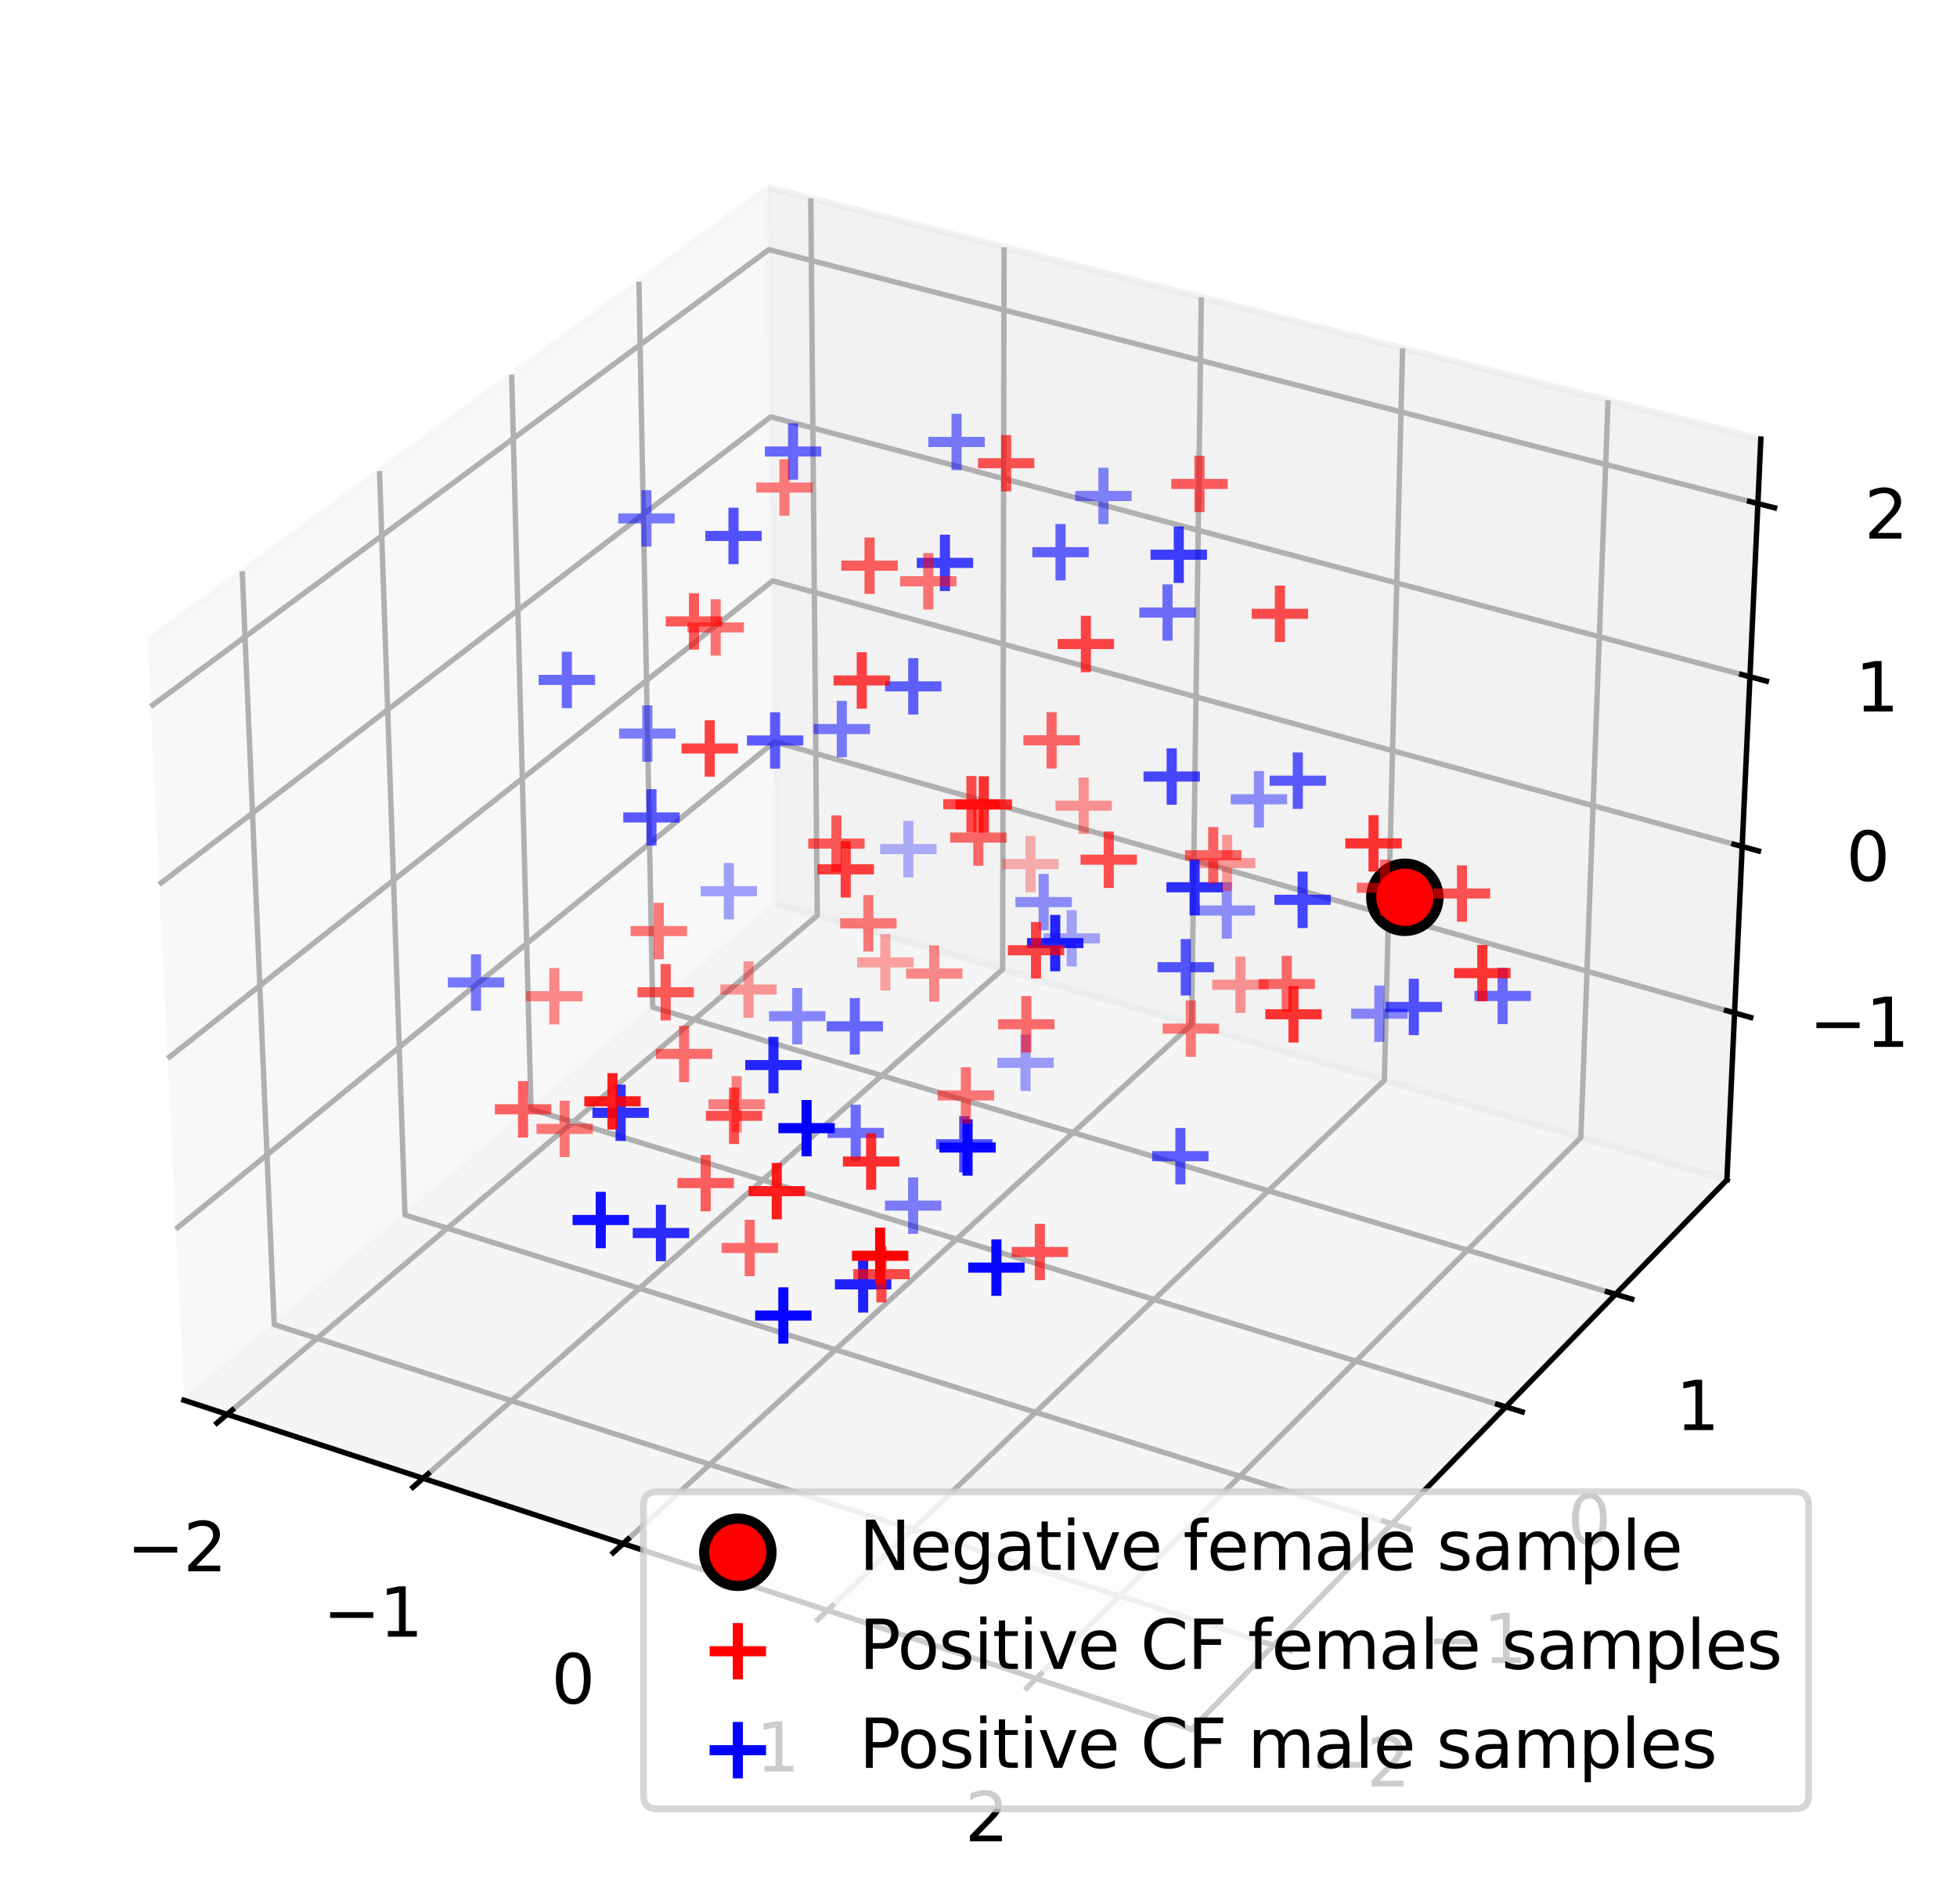 <?xml version="1.0" encoding="utf-8" standalone="no"?>
<!DOCTYPE svg PUBLIC "-//W3C//DTD SVG 1.1//EN"
  "http://www.w3.org/Graphics/SVG/1.1/DTD/svg11.dtd">
<svg xmlns:xlink="http://www.w3.org/1999/xlink" width="290.321pt" height="282.395pt" viewBox="0 0 290.321 282.395" xmlns="http://www.w3.org/2000/svg" version="1.1">
 <defs>
  <style type="text/css">*{stroke-linejoin: round; stroke-linecap: butt}</style>
 </defs>
 <g id="figure_1">
  <g id="patch_1">
   <path d="M 0 282.395 
L 290.321 282.395 
L 290.321 0 
L 0 0 
z
" style="fill: #ffffff"/>
  </g>
  <g id="patch_2">
   <path d="M 7.2 273.312 
L 273.312 273.312 
L 273.312 7.2 
L 7.2 7.2 
z
" style="fill: #ffffff"/>
  </g>
  <g id="pane3d_1">
   <g id="patch_3">
    <path d="M 27.293 207.697 
L 115.172 134.035 
L 113.951 27.802 
L 21.866 95.001 
" style="fill: #f2f2f2; opacity: 0.5; stroke: #f2f2f2; stroke-linejoin: miter"/>
   </g>
  </g>
  <g id="pane3d_2">
   <g id="patch_4">
    <path d="M 115.172 134.035 
L 256.186 175.023 
L 261.219 65.13 
L 113.951 27.802 
" style="fill: #e6e6e6; opacity: 0.5; stroke: #e6e6e6; stroke-linejoin: miter"/>
   </g>
  </g>
  <g id="pane3d_3">
   <g id="patch_5">
    <path d="M 27.293 207.697 
L 176.775 256.518 
L 256.186 175.023 
L 115.172 134.035 
" style="fill: #ececec; opacity: 0.5; stroke: #ececec; stroke-linejoin: miter"/>
   </g>
  </g>
  <g id="axis3d_1">
   <g id="line2d_1">
    <path d="M 27.293 207.697 
L 176.775 256.518 
" style="fill: none; stroke: #000000; stroke-width: 0.8; stroke-linecap: square"/>
   </g>
   <g id="Line3DCollection_1">
    <path d="M 33.702 209.79 
L 121.243 135.8 
L 120.278 29.406 
" style="fill: none; stroke: #b0b0b0; stroke-width: 0.8"/>
    <path d="M 62.762 219.281 
L 148.744 143.794 
L 148.955 36.675 
" style="fill: none; stroke: #b0b0b0; stroke-width: 0.8"/>
    <path d="M 92.439 228.974 
L 176.78 151.943 
L 178.215 44.091 
" style="fill: none; stroke: #b0b0b0; stroke-width: 0.8"/>
    <path d="M 122.752 238.874 
L 205.367 160.252 
L 208.074 51.66 
" style="fill: none; stroke: #b0b0b0; stroke-width: 0.8"/>
    <path d="M 153.723 248.989 
L 234.521 168.726 
L 238.553 59.385 
" style="fill: none; stroke: #b0b0b0; stroke-width: 0.8"/>
   </g>
   <g id="xtick_1">
    <g id="line2d_2">
     <path d="M 34.464 209.146 
L 32.174 211.082 
" style="fill: none; stroke: #000000; stroke-width: 0.8; stroke-linecap: square"/>
    </g>
    <g id="text_1">
     <!-- −2 -->
     <g transform="translate(18.799 233.081)scale(0.1 -0.1)">
      <defs>
       <path id="DejaVuSans-2212" d="M 678 2272 
L 4684 2272 
L 4684 1741 
L 678 1741 
L 678 2272 
z
" transform="scale(0.016)"/>
       <path id="DejaVuSans-32" d="M 1228 531 
L 3431 531 
L 3431 0 
L 469 0 
L 469 531 
Q 828 903 1448 1529 
Q 2069 2156 2228 2338 
Q 2531 2678 2651 2914 
Q 2772 3150 2772 3378 
Q 2772 3750 2511 3984 
Q 2250 4219 1831 4219 
Q 1534 4219 1204 4116 
Q 875 4013 500 3803 
L 500 4441 
Q 881 4594 1212 4672 
Q 1544 4750 1819 4750 
Q 2544 4750 2975 4387 
Q 3406 4025 3406 3419 
Q 3406 3131 3298 2873 
Q 3191 2616 2906 2266 
Q 2828 2175 2409 1742 
Q 1991 1309 1228 531 
z
" transform="scale(0.016)"/>
      </defs>
      <use xlink:href="#DejaVuSans-2212"/>
      <use xlink:href="#DejaVuSans-32" x="83.789"/>
     </g>
    </g>
   </g>
   <g id="xtick_2">
    <g id="line2d_3">
     <path d="M 63.511 218.623 
L 61.26 220.6 
" style="fill: none; stroke: #000000; stroke-width: 0.8; stroke-linecap: square"/>
    </g>
    <g id="text_2">
     <!-- −1 -->
     <g transform="translate(47.889 242.773)scale(0.1 -0.1)">
      <defs>
       <path id="DejaVuSans-31" d="M 794 531 
L 1825 531 
L 1825 4091 
L 703 3866 
L 703 4441 
L 1819 4666 
L 2450 4666 
L 2450 531 
L 3481 531 
L 3481 0 
L 794 0 
L 794 531 
z
" transform="scale(0.016)"/>
      </defs>
      <use xlink:href="#DejaVuSans-2212"/>
      <use xlink:href="#DejaVuSans-31" x="83.789"/>
     </g>
    </g>
   </g>
   <g id="xtick_3">
    <g id="line2d_4">
     <path d="M 93.174 228.302 
L 90.964 230.321 
" style="fill: none; stroke: #000000; stroke-width: 0.8; stroke-linecap: square"/>
    </g>
    <g id="text_3">
     <!-- 0 -->
     <g transform="translate(81.788 252.672)scale(0.1 -0.1)">
      <defs>
       <path id="DejaVuSans-30" d="M 2034 4250 
Q 1547 4250 1301 3770 
Q 1056 3291 1056 2328 
Q 1056 1369 1301 889 
Q 1547 409 2034 409 
Q 2525 409 2770 889 
Q 3016 1369 3016 2328 
Q 3016 3291 2770 3770 
Q 2525 4250 2034 4250 
z
M 2034 4750 
Q 2819 4750 3233 4129 
Q 3647 3509 3647 2328 
Q 3647 1150 3233 529 
Q 2819 -91 2034 -91 
Q 1250 -91 836 529 
Q 422 1150 422 2328 
Q 422 3509 836 4129 
Q 1250 4750 2034 4750 
z
" transform="scale(0.016)"/>
      </defs>
      <use xlink:href="#DejaVuSans-30"/>
     </g>
    </g>
   </g>
   <g id="xtick_4">
    <g id="line2d_5">
     <path d="M 123.474 238.188 
L 121.307 240.25 
" style="fill: none; stroke: #000000; stroke-width: 0.8; stroke-linecap: square"/>
    </g>
    <g id="text_4">
     <!-- 1 -->
     <g transform="translate(112.137 262.784)scale(0.1 -0.1)">
      <use xlink:href="#DejaVuSans-31"/>
     </g>
    </g>
   </g>
   <g id="xtick_5">
    <g id="line2d_6">
     <path d="M 154.429 248.288 
L 152.308 250.395 
" style="fill: none; stroke: #000000; stroke-width: 0.8; stroke-linecap: square"/>
    </g>
    <g id="text_5">
     <!-- 2 -->
     <g transform="translate(143.148 273.116)scale(0.1 -0.1)">
      <use xlink:href="#DejaVuSans-32"/>
     </g>
    </g>
   </g>
  </g>
  <g id="axis3d_2">
   <g id="line2d_7">
    <path d="M 256.186 175.023 
L 176.775 256.518 
" style="fill: none; stroke: #000000; stroke-width: 0.8; stroke-linecap: square"/>
   </g>
   <g id="Line3DCollection_2">
    <path d="M 35.936 84.733 
L 40.677 196.478 
L 188.915 244.06 
" style="fill: none; stroke: #b0b0b0; stroke-width: 0.8"/>
    <path d="M 56.301 69.872 
L 60.077 180.217 
L 206.482 226.031 
" style="fill: none; stroke: #b0b0b0; stroke-width: 0.8"/>
    <path d="M 75.903 55.567 
L 78.781 164.539 
L 223.387 208.683 
" style="fill: none; stroke: #b0b0b0; stroke-width: 0.8"/>
    <path d="M 94.784 41.789 
L 96.826 149.413 
L 239.666 191.977 
" style="fill: none; stroke: #b0b0b0; stroke-width: 0.8"/>
   </g>
   <g id="xtick_6">
    <g id="line2d_8">
     <path d="M 187.666 243.659 
L 191.416 244.862 
" style="fill: none; stroke: #000000; stroke-width: 0.8; stroke-linecap: square"/>
    </g>
    <g id="text_6">
     <!-- −2 -->
     <g transform="translate(194.335 264.98)scale(0.1 -0.1)">
      <use xlink:href="#DejaVuSans-2212"/>
      <use xlink:href="#DejaVuSans-32" x="83.789"/>
     </g>
    </g>
   </g>
   <g id="xtick_7">
    <g id="line2d_9">
     <path d="M 205.25 225.646 
L 208.95 226.803 
" style="fill: none; stroke: #000000; stroke-width: 0.8; stroke-linecap: square"/>
    </g>
    <g id="text_7">
     <!-- −1 -->
     <g transform="translate(211.667 246.685)scale(0.1 -0.1)">
      <use xlink:href="#DejaVuSans-2212"/>
      <use xlink:href="#DejaVuSans-31" x="83.789"/>
     </g>
    </g>
   </g>
   <g id="xtick_8">
    <g id="line2d_10">
     <path d="M 222.171 208.312 
L 225.822 209.426 
" style="fill: none; stroke: #000000; stroke-width: 0.8; stroke-linecap: square"/>
    </g>
    <g id="text_8">
     <!-- 0 -->
     <g transform="translate(232.534 229.081)scale(0.1 -0.1)">
      <use xlink:href="#DejaVuSans-30"/>
     </g>
    </g>
   </g>
   <g id="xtick_9">
    <g id="line2d_11">
     <path d="M 238.466 191.619 
L 242.069 192.693 
" style="fill: none; stroke: #000000; stroke-width: 0.8; stroke-linecap: square"/>
    </g>
    <g id="text_9">
     <!-- 1 -->
     <g transform="translate(248.594 212.128)scale(0.1 -0.1)">
      <use xlink:href="#DejaVuSans-31"/>
     </g>
    </g>
   </g>
  </g>
  <g id="axis3d_3">
   <g id="line2d_12">
    <path d="M 256.186 175.023 
L 261.219 65.13 
" style="fill: none; stroke: #000000; stroke-width: 0.8; stroke-linecap: square"/>
   </g>
   <g id="Line3DCollection_3">
    <path d="M 257.321 150.245 
L 114.896 110.043 
L 26.071 182.32 
" style="fill: none; stroke: #b0b0b0; stroke-width: 0.8"/>
    <path d="M 258.451 125.562 
L 114.622 86.166 
L 24.853 157.022 
" style="fill: none; stroke: #b0b0b0; stroke-width: 0.8"/>
    <path d="M 259.604 100.382 
L 114.342 61.831 
L 23.609 131.194 
" style="fill: none; stroke: #b0b0b0; stroke-width: 0.8"/>
    <path d="M 260.781 74.691 
L 114.057 37.026 
L 22.339 104.821 
" style="fill: none; stroke: #b0b0b0; stroke-width: 0.8"/>
   </g>
   <g id="xtick_10">
    <g id="line2d_13">
     <path d="M 256.125 149.907 
L 259.716 150.921 
" style="fill: none; stroke: #000000; stroke-width: 0.8; stroke-linecap: square"/>
    </g>
    <g id="text_10">
     <!-- −1 -->
     <g transform="translate(268.379 155.287)scale(0.1 -0.1)">
      <use xlink:href="#DejaVuSans-2212"/>
      <use xlink:href="#DejaVuSans-31" x="83.789"/>
     </g>
    </g>
   </g>
   <g id="xtick_11">
    <g id="line2d_14">
     <path d="M 257.243 125.231 
L 260.871 126.225 
" style="fill: none; stroke: #000000; stroke-width: 0.8; stroke-linecap: square"/>
    </g>
    <g id="text_11">
     <!-- 0 -->
     <g transform="translate(273.879 130.654)scale(0.1 -0.1)">
      <use xlink:href="#DejaVuSans-30"/>
     </g>
    </g>
   </g>
   <g id="xtick_12">
    <g id="line2d_15">
     <path d="M 258.384 100.058 
L 262.049 101.031 
" style="fill: none; stroke: #000000; stroke-width: 0.8; stroke-linecap: square"/>
    </g>
    <g id="text_12">
     <!-- 1 -->
     <g transform="translate(275.215 105.527)scale(0.1 -0.1)">
      <use xlink:href="#DejaVuSans-31"/>
     </g>
    </g>
   </g>
   <g id="xtick_13">
    <g id="line2d_16">
     <path d="M 259.547 74.374 
L 263.251 75.325 
" style="fill: none; stroke: #000000; stroke-width: 0.8; stroke-linecap: square"/>
    </g>
    <g id="text_13">
     <!-- 2 -->
     <g transform="translate(276.578 79.891)scale(0.1 -0.1)">
      <use xlink:href="#DejaVuSans-32"/>
     </g>
    </g>
   </g>
  </g>
  <g id="axes_1">
   <g id="Path3DCollection_1">
    <defs>
     <path id="maa5c9635fb" d="M 0 5 
C 1.326 5 2.598 4.473 3.536 3.536 
C 4.473 2.598 5 1.326 5 0 
C 5 -1.326 4.473 -2.598 3.536 -3.536 
C 2.598 -4.473 1.326 -5 0 -5 
C -1.326 -5 -2.598 -4.473 -3.536 -3.536 
C -4.473 -2.598 -5 -1.326 -5 0 
C -5 1.326 -4.473 2.598 -3.536 3.536 
C -2.598 4.473 -1.326 5 0 5 
z
" style="stroke: #000000; stroke-width: 1.5"/>
    </defs>
    <g clip-path="url(#paa8d5194cc)">
     <use xlink:href="#maa5c9635fb" x="208.411" y="133.096" style="fill: #ff0000; stroke: #000000; stroke-width: 1.5"/>
    </g>
   </g>
   <g id="Path3DCollection_2">
    <path d="M 130.574 125.949 
L 138.94 125.949 
M 134.757 130.132 
L 134.757 121.765 
" clip-path="url(#paa8d5194cc)" style="fill: #0000ff; fill-opacity: 0.3; stroke: #0000ff; stroke-opacity: 0.3; stroke-width: 1.5"/>
    <path d="M 154.801 139.183 
L 163.168 139.183 
M 158.984 143.366 
L 158.984 135 
" clip-path="url(#paa8d5194cc)" style="fill: #0000ff; fill-opacity: 0.337; stroke: #0000ff; stroke-opacity: 0.337; stroke-width: 1.5"/>
    <path d="M 103.94 132.189 
L 112.307 132.189 
M 108.123 136.372 
L 108.123 128.006 
" clip-path="url(#paa8d5194cc)" style="fill: #0000ff; fill-opacity: 0.352; stroke: #0000ff; stroke-opacity: 0.352; stroke-width: 1.5"/>
    <path d="M 147.953 157.644 
L 156.319 157.644 
M 152.136 161.827 
L 152.136 153.461 
" clip-path="url(#paa8d5194cc)" style="fill: #0000ff; fill-opacity: 0.372; stroke: #0000ff; stroke-opacity: 0.372; stroke-width: 1.5"/>
    <path d="M 177.814 135.057 
L 186.18 135.057 
M 181.997 139.241 
L 181.997 130.874 
" clip-path="url(#paa8d5194cc)" style="fill: #0000ff; fill-opacity: 0.42; stroke: #0000ff; stroke-opacity: 0.42; stroke-width: 1.5"/>
    <path d="M 182.581 118.561 
L 190.947 118.561 
M 186.764 122.744 
L 186.764 114.378 
" clip-path="url(#paa8d5194cc)" style="fill: #0000ff; fill-opacity: 0.421; stroke: #0000ff; stroke-opacity: 0.421; stroke-width: 1.5"/>
    <path d="M 150.644 133.811 
L 159.01 133.811 
M 154.827 137.995 
L 154.827 129.628 
" clip-path="url(#paa8d5194cc)" style="fill: #0000ff; fill-opacity: 0.428; stroke: #0000ff; stroke-opacity: 0.428; stroke-width: 1.5"/>
    <path d="M 200.45 150.366 
L 208.817 150.366 
M 204.633 154.55 
L 204.633 146.183 
" clip-path="url(#paa8d5194cc)" style="fill: #0000ff; fill-opacity: 0.454; stroke: #0000ff; stroke-opacity: 0.454; stroke-width: 1.5"/>
    <path d="M 114.083 150.735 
L 122.449 150.735 
M 118.266 154.918 
L 118.266 146.551 
" clip-path="url(#paa8d5194cc)" style="fill: #0000ff; fill-opacity: 0.455; stroke: #0000ff; stroke-opacity: 0.455; stroke-width: 1.5"/>
    <path d="M 159.511 73.569 
L 167.878 73.569 
M 163.694 77.752 
L 163.694 69.385 
" clip-path="url(#paa8d5194cc)" style="fill: #0000ff; fill-opacity: 0.475; stroke: #0000ff; stroke-opacity: 0.475; stroke-width: 1.5"/>
    <path d="M 131.282 178.833 
L 139.648 178.833 
M 135.465 183.017 
L 135.465 174.65 
" clip-path="url(#paa8d5194cc)" style="fill: #0000ff; fill-opacity: 0.498; stroke: #0000ff; stroke-opacity: 0.498; stroke-width: 1.5"/>
    <path d="M 91.848 108.809 
L 100.215 108.809 
M 96.032 112.992 
L 96.032 104.626 
" clip-path="url(#paa8d5194cc)" style="fill: #0000ff; fill-opacity: 0.501; stroke: #0000ff; stroke-opacity: 0.501; stroke-width: 1.5"/>
    <path d="M 120.702 108.138 
L 129.069 108.138 
M 124.885 112.321 
L 124.885 103.955 
" clip-path="url(#paa8d5194cc)" style="fill: #0000ff; fill-opacity: 0.508; stroke: #0000ff; stroke-opacity: 0.508; stroke-width: 1.5"/>
    <path d="M 137.724 65.557 
L 146.09 65.557 
M 141.907 69.741 
L 141.907 61.374 
" clip-path="url(#paa8d5194cc)" style="fill: #0000ff; fill-opacity: 0.514; stroke: #0000ff; stroke-opacity: 0.514; stroke-width: 1.5"/>
    <path d="M 91.717 76.896 
L 100.083 76.896 
M 95.9 81.079 
L 95.9 72.713 
" clip-path="url(#paa8d5194cc)" style="fill: #0000ff; fill-opacity: 0.52; stroke: #0000ff; stroke-opacity: 0.52; stroke-width: 1.5"/>
    <path d="M 66.438 145.729 
L 74.804 145.729 
M 70.621 149.912 
L 70.621 141.546 
" clip-path="url(#paa8d5194cc)" style="fill: #0000ff; fill-opacity: 0.523; stroke: #0000ff; stroke-opacity: 0.523; stroke-width: 1.5"/>
    <path d="M 169.02 90.859 
L 177.387 90.859 
M 173.204 95.043 
L 173.204 86.676 
" clip-path="url(#paa8d5194cc)" style="fill: #0000ff; fill-opacity: 0.554; stroke: #0000ff; stroke-opacity: 0.554; stroke-width: 1.5"/>
    <path d="M 122.763 168.05 
L 131.129 168.05 
M 126.946 172.233 
L 126.946 163.867 
" clip-path="url(#paa8d5194cc)" style="fill: #0000ff; fill-opacity: 0.559; stroke: #0000ff; stroke-opacity: 0.559; stroke-width: 1.5"/>
    <path d="M 218.733 147.731 
L 227.1 147.731 
M 222.916 151.914 
L 222.916 143.547 
" clip-path="url(#paa8d5194cc)" style="fill: #0000ff; fill-opacity: 0.57; stroke: #0000ff; stroke-opacity: 0.57; stroke-width: 1.5"/>
    <path d="M 113.463 66.972 
L 121.83 66.972 
M 117.647 71.155 
L 117.647 62.789 
" clip-path="url(#paa8d5194cc)" style="fill: #0000ff; fill-opacity: 0.573; stroke: #0000ff; stroke-opacity: 0.573; stroke-width: 1.5"/>
    <path d="M 79.908 100.855 
L 88.275 100.855 
M 84.092 105.038 
L 84.092 96.672 
" clip-path="url(#paa8d5194cc)" style="fill: #0000ff; fill-opacity: 0.575; stroke: #0000ff; stroke-opacity: 0.575; stroke-width: 1.5"/>
    <path d="M 122.629 152.235 
L 130.996 152.235 
M 126.812 156.418 
L 126.812 148.052 
" clip-path="url(#paa8d5194cc)" style="fill: #0000ff; fill-opacity: 0.589; stroke: #0000ff; stroke-opacity: 0.589; stroke-width: 1.5"/>
    <path d="M 153.145 81.912 
L 161.512 81.912 
M 157.328 86.095 
L 157.328 77.728 
" clip-path="url(#paa8d5194cc)" style="fill: #0000ff; fill-opacity: 0.604; stroke: #0000ff; stroke-opacity: 0.604; stroke-width: 1.5"/>
    <path d="M 131.304 101.809 
L 139.671 101.809 
M 135.487 105.993 
L 135.487 97.626 
" clip-path="url(#paa8d5194cc)" style="fill: #0000ff; fill-opacity: 0.612; stroke: #0000ff; stroke-opacity: 0.612; stroke-width: 1.5"/>
    <path d="M 170.925 171.5 
L 179.292 171.5 
M 175.109 175.683 
L 175.109 167.316 
" clip-path="url(#paa8d5194cc)" style="fill: #0000ff; fill-opacity: 0.619; stroke: #0000ff; stroke-opacity: 0.619; stroke-width: 1.5"/>
    <path d="M 110.805 109.833 
L 119.172 109.833 
M 114.988 114.016 
L 114.988 105.65 
" clip-path="url(#paa8d5194cc)" style="fill: #0000ff; fill-opacity: 0.627; stroke: #0000ff; stroke-opacity: 0.627; stroke-width: 1.5"/>
    <path d="M 188.346 115.801 
L 196.712 115.801 
M 192.529 119.984 
L 192.529 111.618 
" clip-path="url(#paa8d5194cc)" style="fill: #0000ff; fill-opacity: 0.63; stroke: #0000ff; stroke-opacity: 0.63; stroke-width: 1.5"/>
    <path d="M 92.462 121.251 
L 100.828 121.251 
M 96.645 125.434 
L 96.645 117.068 
" clip-path="url(#paa8d5194cc)" style="fill: #0000ff; fill-opacity: 0.642; stroke: #0000ff; stroke-opacity: 0.642; stroke-width: 1.5"/>
    <path d="M 171.728 143.475 
L 180.095 143.475 
M 175.912 147.658 
L 175.912 139.291 
" clip-path="url(#paa8d5194cc)" style="fill: #0000ff; fill-opacity: 0.657; stroke: #0000ff; stroke-opacity: 0.657; stroke-width: 1.5"/>
    <path d="M 104.633 79.499 
L 113 79.499 
M 108.817 83.682 
L 108.817 75.315 
" clip-path="url(#paa8d5194cc)" style="fill: #0000ff; fill-opacity: 0.67; stroke: #0000ff; stroke-opacity: 0.67; stroke-width: 1.5"/>
    <path d="M 205.558 149.364 
L 213.924 149.364 
M 209.741 153.548 
L 209.741 145.181 
" clip-path="url(#paa8d5194cc)" style="fill: #0000ff; fill-opacity: 0.672; stroke: #0000ff; stroke-opacity: 0.672; stroke-width: 1.5"/>
    <path d="M 138.863 169.735 
L 147.23 169.735 
M 143.047 173.918 
L 143.047 165.552 
" clip-path="url(#paa8d5194cc)" style="fill: #0000ff; fill-opacity: 0.68; stroke: #0000ff; stroke-opacity: 0.68; stroke-width: 1.5"/>
    <path d="M 169.64 115.183 
L 178.007 115.183 
M 173.823 119.367 
L 173.823 111 
" clip-path="url(#paa8d5194cc)" style="fill: #0000ff; fill-opacity: 0.708; stroke: #0000ff; stroke-opacity: 0.708; stroke-width: 1.5"/>
    <path d="M 189.06 133.473 
L 197.426 133.473 
M 193.243 137.656 
L 193.243 129.29 
" clip-path="url(#paa8d5194cc)" style="fill: #0000ff; fill-opacity: 0.712; stroke: #0000ff; stroke-opacity: 0.712; stroke-width: 1.5"/>
    <path d="M 135.998 83.494 
L 144.364 83.494 
M 140.181 87.678 
L 140.181 79.311 
" clip-path="url(#paa8d5194cc)" style="fill: #0000ff; fill-opacity: 0.738; stroke: #0000ff; stroke-opacity: 0.738; stroke-width: 1.5"/>
    <path d="M 170.687 82.281 
L 179.054 82.281 
M 174.871 86.464 
L 174.871 78.097 
" clip-path="url(#paa8d5194cc)" style="fill: #0000ff; fill-opacity: 0.752; stroke: #0000ff; stroke-opacity: 0.752; stroke-width: 1.5"/>
    <path d="M 87.889 165.064 
L 96.256 165.064 
M 92.072 169.247 
L 92.072 160.881 
" clip-path="url(#paa8d5194cc)" style="fill: #0000ff; fill-opacity: 0.793; stroke: #0000ff; stroke-opacity: 0.793; stroke-width: 1.5"/>
    <path d="M 173.037 131.61 
L 181.404 131.61 
M 177.22 135.794 
L 177.22 127.427 
" clip-path="url(#paa8d5194cc)" style="fill: #0000ff; fill-opacity: 0.811; stroke: #0000ff; stroke-opacity: 0.811; stroke-width: 1.5"/>
    <path d="M 93.869 182.892 
L 102.235 182.892 
M 98.052 187.075 
L 98.052 178.709 
" clip-path="url(#paa8d5194cc)" style="fill: #0000ff; fill-opacity: 0.822; stroke: #0000ff; stroke-opacity: 0.822; stroke-width: 1.5"/>
    <path d="M 110.556 157.985 
L 118.922 157.985 
M 114.739 162.168 
L 114.739 153.801 
" clip-path="url(#paa8d5194cc)" style="fill: #0000ff; fill-opacity: 0.848; stroke: #0000ff; stroke-opacity: 0.848; stroke-width: 1.5"/>
    <path d="M 152.36 139.892 
L 160.727 139.892 
M 156.543 144.076 
L 156.543 135.709 
" clip-path="url(#paa8d5194cc)" style="fill: #0000ff; fill-opacity: 0.849; stroke: #0000ff; stroke-opacity: 0.849; stroke-width: 1.5"/>
    <path d="M 123.864 190.513 
L 132.231 190.513 
M 128.047 194.696 
L 128.047 186.329 
" clip-path="url(#paa8d5194cc)" style="fill: #0000ff; fill-opacity: 0.866; stroke: #0000ff; stroke-opacity: 0.866; stroke-width: 1.5"/>
    <path d="M 84.94 180.967 
L 93.306 180.967 
M 89.123 185.15 
L 89.123 176.784 
" clip-path="url(#paa8d5194cc)" style="fill: #0000ff; fill-opacity: 0.932; stroke: #0000ff; stroke-opacity: 0.932; stroke-width: 1.5"/>
    <path d="M 139.355 170.213 
L 147.722 170.213 
M 143.538 174.396 
L 143.538 166.03 
" clip-path="url(#paa8d5194cc)" style="fill: #0000ff; fill-opacity: 0.946; stroke: #0000ff; stroke-opacity: 0.946; stroke-width: 1.5"/>
    <path d="M 143.635 188.03 
L 152.002 188.03 
M 147.818 192.213 
L 147.818 183.847 
" clip-path="url(#paa8d5194cc)" style="fill: #0000ff; fill-opacity: 0.965; stroke: #0000ff; stroke-opacity: 0.965; stroke-width: 1.5"/>
    <path d="M 112.025 195.133 
L 120.392 195.133 
M 116.208 199.317 
L 116.208 190.95 
" clip-path="url(#paa8d5194cc)" style="fill: #0000ff; fill-opacity: 0.976; stroke: #0000ff; stroke-opacity: 0.976; stroke-width: 1.5"/>
    <path d="M 115.475 167.341 
L 123.841 167.341 
M 119.658 171.524 
L 119.658 163.158 
" clip-path="url(#paa8d5194cc)" style="fill: #0000ff; stroke: #0000ff; stroke-width: 1.5"/>
   </g>
   <g id="Path3DCollection_3">
    <path d="M 148.694 128.172 
L 157.061 128.172 
M 152.877 132.355 
L 152.877 123.988 
" clip-path="url(#paa8d5194cc)" style="fill: #ff0000; fill-opacity: 0.3; stroke: #ff0000; stroke-opacity: 0.3; stroke-width: 1.5"/>
    <path d="M 127.155 142.752 
L 135.522 142.752 
M 131.339 146.936 
L 131.339 138.569 
" clip-path="url(#paa8d5194cc)" style="fill: #ff0000; fill-opacity: 0.353; stroke: #ff0000; stroke-opacity: 0.353; stroke-width: 1.5"/>
    <path d="M 177.863 128.025 
L 186.229 128.025 
M 182.046 132.209 
L 182.046 123.842 
" clip-path="url(#paa8d5194cc)" style="fill: #ff0000; fill-opacity: 0.377; stroke: #ff0000; stroke-opacity: 0.377; stroke-width: 1.5"/>
    <path d="M 106.854 146.774 
L 115.221 146.774 
M 111.038 150.957 
L 111.038 142.591 
" clip-path="url(#paa8d5194cc)" style="fill: #ff0000; fill-opacity: 0.398; stroke: #ff0000; stroke-opacity: 0.398; stroke-width: 1.5"/>
    <path d="M 156.582 119.51 
L 164.948 119.51 
M 160.765 123.693 
L 160.765 115.327 
" clip-path="url(#paa8d5194cc)" style="fill: #ff0000; fill-opacity: 0.402; stroke: #ff0000; stroke-opacity: 0.402; stroke-width: 1.5"/>
    <path d="M 179.838 146.073 
L 188.204 146.073 
M 184.021 150.256 
L 184.021 141.889 
" clip-path="url(#paa8d5194cc)" style="fill: #ff0000; fill-opacity: 0.403; stroke: #ff0000; stroke-opacity: 0.403; stroke-width: 1.5"/>
    <path d="M 134.41 144.409 
L 142.777 144.409 
M 138.593 148.592 
L 138.593 140.225 
" clip-path="url(#paa8d5194cc)" style="fill: #ff0000; fill-opacity: 0.452; stroke: #ff0000; stroke-opacity: 0.452; stroke-width: 1.5"/>
    <path d="M 78.053 147.769 
L 86.419 147.769 
M 82.236 151.953 
L 82.236 143.586 
" clip-path="url(#paa8d5194cc)" style="fill: #ff0000; fill-opacity: 0.457; stroke: #ff0000; stroke-opacity: 0.457; stroke-width: 1.5"/>
    <path d="M 105.097 163.802 
L 113.464 163.802 
M 109.281 167.985 
L 109.281 159.619 
" clip-path="url(#paa8d5194cc)" style="fill: #ff0000; fill-opacity: 0.477; stroke: #ff0000; stroke-opacity: 0.477; stroke-width: 1.5"/>
    <path d="M 172.478 152.577 
L 180.845 152.577 
M 176.661 156.76 
L 176.661 148.393 
" clip-path="url(#paa8d5194cc)" style="fill: #ff0000; fill-opacity: 0.5; stroke: #ff0000; stroke-opacity: 0.5; stroke-width: 1.5"/>
    <path d="M 112.195 72.318 
L 120.561 72.318 
M 116.378 76.501 
L 116.378 68.135 
" clip-path="url(#paa8d5194cc)" style="fill: #ff0000; fill-opacity: 0.504; stroke: #ff0000; stroke-opacity: 0.504; stroke-width: 1.5"/>
    <path d="M 124.643 136.96 
L 133.009 136.96 
M 128.826 141.143 
L 128.826 132.776 
" clip-path="url(#paa8d5194cc)" style="fill: #ff0000; fill-opacity: 0.512; stroke: #ff0000; stroke-opacity: 0.512; stroke-width: 1.5"/>
    <path d="M 79.583 167.447 
L 87.949 167.447 
M 83.766 171.63 
L 83.766 163.264 
" clip-path="url(#paa8d5194cc)" style="fill: #ff0000; fill-opacity: 0.513; stroke: #ff0000; stroke-opacity: 0.513; stroke-width: 1.5"/>
    <path d="M 93.547 138.106 
L 101.914 138.106 
M 97.73 142.29 
L 97.73 133.923 
" clip-path="url(#paa8d5194cc)" style="fill: #ff0000; fill-opacity: 0.519; stroke: #ff0000; stroke-opacity: 0.519; stroke-width: 1.5"/>
    <path d="M 139.106 162.483 
L 147.473 162.483 
M 143.29 166.666 
L 143.29 158.3 
" clip-path="url(#paa8d5194cc)" style="fill: #ff0000; fill-opacity: 0.524; stroke: #ff0000; stroke-opacity: 0.524; stroke-width: 1.5"/>
    <path d="M 133.527 86.221 
L 141.893 86.221 
M 137.71 90.404 
L 137.71 82.037 
" clip-path="url(#paa8d5194cc)" style="fill: #ff0000; fill-opacity: 0.534; stroke: #ff0000; stroke-opacity: 0.534; stroke-width: 1.5"/>
    <path d="M 101.987 93.065 
L 110.354 93.065 
M 106.17 97.248 
L 106.17 88.881 
" clip-path="url(#paa8d5194cc)" style="fill: #ff0000; fill-opacity: 0.542; stroke: #ff0000; stroke-opacity: 0.542; stroke-width: 1.5"/>
    <path d="M 97.302 156.333 
L 105.668 156.333 
M 101.485 160.516 
L 101.485 152.15 
" clip-path="url(#paa8d5194cc)" style="fill: #ff0000; fill-opacity: 0.556; stroke: #ff0000; stroke-opacity: 0.556; stroke-width: 1.5"/>
    <path d="M 201.288 131.686 
L 209.654 131.686 
M 205.471 135.869 
L 205.471 127.503 
" clip-path="url(#paa8d5194cc)" style="fill: #ff0000; fill-opacity: 0.561; stroke: #ff0000; stroke-opacity: 0.561; stroke-width: 1.5"/>
    <path d="M 148.076 151.931 
L 156.442 151.931 
M 152.259 156.114 
L 152.259 147.748 
" clip-path="url(#paa8d5194cc)" style="fill: #ff0000; fill-opacity: 0.569; stroke: #ff0000; stroke-opacity: 0.569; stroke-width: 1.5"/>
    <path d="M 107.043 185.113 
L 115.41 185.113 
M 111.226 189.297 
L 111.226 180.93 
" clip-path="url(#paa8d5194cc)" style="fill: #ff0000; fill-opacity: 0.569; stroke: #ff0000; stroke-opacity: 0.569; stroke-width: 1.5"/>
    <path d="M 186.706 145.954 
L 195.073 145.954 
M 190.89 150.137 
L 190.89 141.77 
" clip-path="url(#paa8d5194cc)" style="fill: #ff0000; fill-opacity: 0.575; stroke: #ff0000; stroke-opacity: 0.575; stroke-width: 1.5"/>
    <path d="M 140.952 124.242 
L 149.318 124.242 
M 145.135 128.425 
L 145.135 120.059 
" clip-path="url(#paa8d5194cc)" style="fill: #ff0000; fill-opacity: 0.578; stroke: #ff0000; stroke-opacity: 0.578; stroke-width: 1.5"/>
    <path d="M 151.821 109.812 
L 160.188 109.812 
M 156.004 113.995 
L 156.004 105.629 
" clip-path="url(#paa8d5194cc)" style="fill: #ff0000; fill-opacity: 0.59; stroke: #ff0000; stroke-opacity: 0.59; stroke-width: 1.5"/>
    <path d="M 175.798 126.862 
L 184.165 126.862 
M 179.982 131.046 
L 179.982 122.679 
" clip-path="url(#paa8d5194cc)" style="fill: #ff0000; fill-opacity: 0.6; stroke: #ff0000; stroke-opacity: 0.6; stroke-width: 1.5"/>
    <path d="M 73.415 164.547 
L 81.782 164.547 
M 77.598 168.731 
L 77.598 160.364 
" clip-path="url(#paa8d5194cc)" style="fill: #ff0000; fill-opacity: 0.606; stroke: #ff0000; stroke-opacity: 0.606; stroke-width: 1.5"/>
    <path d="M 100.501 175.494 
L 108.868 175.494 
M 104.685 179.677 
L 104.685 171.311 
" clip-path="url(#paa8d5194cc)" style="fill: #ff0000; fill-opacity: 0.62; stroke: #ff0000; stroke-opacity: 0.62; stroke-width: 1.5"/>
    <path d="M 124.815 83.906 
L 133.182 83.906 
M 128.999 88.09 
L 128.999 79.723 
" clip-path="url(#paa8d5194cc)" style="fill: #ff0000; fill-opacity: 0.623; stroke: #ff0000; stroke-opacity: 0.623; stroke-width: 1.5"/>
    <path d="M 173.758 71.787 
L 182.124 71.787 
M 177.941 75.97 
L 177.941 67.604 
" clip-path="url(#paa8d5194cc)" style="fill: #ff0000; fill-opacity: 0.631; stroke: #ff0000; stroke-opacity: 0.631; stroke-width: 1.5"/>
    <path d="M 119.901 125.133 
L 128.267 125.133 
M 124.084 129.317 
L 124.084 120.95 
" clip-path="url(#paa8d5194cc)" style="fill: #ff0000; fill-opacity: 0.633; stroke: #ff0000; stroke-opacity: 0.633; stroke-width: 1.5"/>
    <path d="M 94.571 147.186 
L 102.938 147.186 
M 98.754 151.369 
L 98.754 143.003 
" clip-path="url(#paa8d5194cc)" style="fill: #ff0000; fill-opacity: 0.638; stroke: #ff0000; stroke-opacity: 0.638; stroke-width: 1.5"/>
    <path d="M 98.767 92.178 
L 107.133 92.178 
M 102.95 96.362 
L 102.95 87.995 
" clip-path="url(#paa8d5194cc)" style="fill: #ff0000; fill-opacity: 0.643; stroke: #ff0000; stroke-opacity: 0.643; stroke-width: 1.5"/>
    <path d="M 150.076 185.712 
L 158.443 185.712 
M 154.259 189.895 
L 154.259 181.529 
" clip-path="url(#paa8d5194cc)" style="fill: #ff0000; fill-opacity: 0.659; stroke: #ff0000; stroke-opacity: 0.659; stroke-width: 1.5"/>
    <path d="M 212.701 132.538 
L 221.067 132.538 
M 216.884 136.722 
L 216.884 128.355 
" clip-path="url(#paa8d5194cc)" style="fill: #ff0000; fill-opacity: 0.668; stroke: #ff0000; stroke-opacity: 0.668; stroke-width: 1.5"/>
    <path d="M 145.08 68.713 
L 153.446 68.713 
M 149.263 72.897 
L 149.263 64.53 
" clip-path="url(#paa8d5194cc)" style="fill: #ff0000; fill-opacity: 0.668; stroke: #ff0000; stroke-opacity: 0.668; stroke-width: 1.5"/>
    <path d="M 104.713 165.511 
L 113.08 165.511 
M 108.896 169.695 
L 108.896 161.328 
" clip-path="url(#paa8d5194cc)" style="fill: #ff0000; fill-opacity: 0.675; stroke: #ff0000; stroke-opacity: 0.675; stroke-width: 1.5"/>
    <path d="M 160.299 127.52 
L 168.666 127.52 
M 164.482 131.703 
L 164.482 123.337 
" clip-path="url(#paa8d5194cc)" style="fill: #ff0000; fill-opacity: 0.676; stroke: #ff0000; stroke-opacity: 0.676; stroke-width: 1.5"/>
    <path d="M 185.689 91.048 
L 194.056 91.048 
M 189.873 95.231 
L 189.873 86.864 
" clip-path="url(#paa8d5194cc)" style="fill: #ff0000; fill-opacity: 0.693; stroke: #ff0000; stroke-opacity: 0.693; stroke-width: 1.5"/>
    <path d="M 139.93 119.291 
L 148.297 119.291 
M 144.114 123.474 
L 144.114 115.108 
" clip-path="url(#paa8d5194cc)" style="fill: #ff0000; fill-opacity: 0.703; stroke: #ff0000; stroke-opacity: 0.703; stroke-width: 1.5"/>
    <path d="M 126.581 189 
L 134.947 189 
M 130.764 193.183 
L 130.764 184.817 
" clip-path="url(#paa8d5194cc)" style="fill: #ff0000; fill-opacity: 0.705; stroke: #ff0000; stroke-opacity: 0.705; stroke-width: 1.5"/>
    <path d="M 156.907 95.532 
L 165.273 95.532 
M 161.09 99.715 
L 161.09 91.349 
" clip-path="url(#paa8d5194cc)" style="fill: #ff0000; fill-opacity: 0.722; stroke: #ff0000; stroke-opacity: 0.722; stroke-width: 1.5"/>
    <path d="M 149.509 140.956 
L 157.875 140.956 
M 153.692 145.139 
L 153.692 136.772 
" clip-path="url(#paa8d5194cc)" style="fill: #ff0000; fill-opacity: 0.725; stroke: #ff0000; stroke-opacity: 0.725; stroke-width: 1.5"/>
    <path d="M 123.663 100.936 
L 132.03 100.936 
M 127.847 105.12 
L 127.847 96.753 
" clip-path="url(#paa8d5194cc)" style="fill: #ff0000; fill-opacity: 0.729; stroke: #ff0000; stroke-opacity: 0.729; stroke-width: 1.5"/>
    <path d="M 101.109 111.023 
L 109.475 111.023 
M 105.292 115.206 
L 105.292 106.839 
" clip-path="url(#paa8d5194cc)" style="fill: #ff0000; fill-opacity: 0.736; stroke: #ff0000; stroke-opacity: 0.736; stroke-width: 1.5"/>
    <path d="M 121.282 128.951 
L 129.648 128.951 
M 125.465 133.135 
L 125.465 124.768 
" clip-path="url(#paa8d5194cc)" style="fill: #ff0000; fill-opacity: 0.75; stroke: #ff0000; stroke-opacity: 0.75; stroke-width: 1.5"/>
    <path d="M 187.706 150.453 
L 196.073 150.453 
M 191.89 154.636 
L 191.89 146.27 
" clip-path="url(#paa8d5194cc)" style="fill: #ff0000; fill-opacity: 0.788; stroke: #ff0000; stroke-opacity: 0.788; stroke-width: 1.5"/>
    <path d="M 215.717 144.346 
L 224.084 144.346 
M 219.901 148.529 
L 219.901 140.162 
" clip-path="url(#paa8d5194cc)" style="fill: #ff0000; fill-opacity: 0.789; stroke: #ff0000; stroke-opacity: 0.789; stroke-width: 1.5"/>
    <path d="M 199.582 125.1 
L 207.949 125.1 
M 203.766 129.283 
L 203.766 120.917 
" clip-path="url(#paa8d5194cc)" style="fill: #ff0000; fill-opacity: 0.79; stroke: #ff0000; stroke-opacity: 0.79; stroke-width: 1.5"/>
    <path d="M 141.76 119.332 
L 150.127 119.332 
M 145.944 123.515 
L 145.944 115.148 
" clip-path="url(#paa8d5194cc)" style="fill: #ff0000; fill-opacity: 0.806; stroke: #ff0000; stroke-opacity: 0.806; stroke-width: 1.5"/>
    <path d="M 125.052 172.292 
L 133.419 172.292 
M 129.235 176.475 
L 129.235 168.108 
" clip-path="url(#paa8d5194cc)" style="fill: #ff0000; fill-opacity: 0.811; stroke: #ff0000; stroke-opacity: 0.811; stroke-width: 1.5"/>
    <path d="M 86.676 163.361 
L 95.043 163.361 
M 90.86 167.545 
L 90.86 159.178 
" clip-path="url(#paa8d5194cc)" style="fill: #ff0000; fill-opacity: 0.882; stroke: #ff0000; stroke-opacity: 0.882; stroke-width: 1.5"/>
    <path d="M 111.052 176.683 
L 119.419 176.683 
M 115.235 180.867 
L 115.235 172.5 
" clip-path="url(#paa8d5194cc)" style="fill: #ff0000; fill-opacity: 0.885; stroke: #ff0000; stroke-opacity: 0.885; stroke-width: 1.5"/>
    <path d="M 126.385 186.272 
L 134.751 186.272 
M 130.568 190.455 
L 130.568 182.088 
" clip-path="url(#paa8d5194cc)" style="fill: #ff0000; stroke: #ff0000; stroke-width: 1.5"/>
   </g>
   <g id="legend_1">
    <g id="patch_6">
     <path d="M 97.459 268.312 
L 266.312 268.312 
Q 268.312 268.312 268.312 266.312 
L 268.312 223.278 
Q 268.312 221.278 266.312 221.278 
L 97.459 221.278 
Q 95.459 221.278 95.459 223.278 
L 95.459 266.312 
Q 95.459 268.312 97.459 268.312 
z
" style="fill: #ffffff; opacity: 0.8; stroke: #cccccc; stroke-linejoin: miter"/>
    </g>
    <g id="Path3DCollection_4">
     <g>
      <use xlink:href="#maa5c9635fb" x="109.459" y="230.251" style="fill: #ff0000; stroke: #000000; stroke-width: 1.5"/>
     </g>
    </g>
    <g id="text_14">
     <!-- Negative female sample -->
     <g transform="translate(127.459 232.876)scale(0.1 -0.1)">
      <defs>
       <path id="DejaVuSans-4e" d="M 628 4666 
L 1478 4666 
L 3547 763 
L 3547 4666 
L 4159 4666 
L 4159 0 
L 3309 0 
L 1241 3903 
L 1241 0 
L 628 0 
L 628 4666 
z
" transform="scale(0.016)"/>
       <path id="DejaVuSans-65" d="M 3597 1894 
L 3597 1613 
L 953 1613 
Q 991 1019 1311 708 
Q 1631 397 2203 397 
Q 2534 397 2845 478 
Q 3156 559 3463 722 
L 3463 178 
Q 3153 47 2828 -22 
Q 2503 -91 2169 -91 
Q 1331 -91 842 396 
Q 353 884 353 1716 
Q 353 2575 817 3079 
Q 1281 3584 2069 3584 
Q 2775 3584 3186 3129 
Q 3597 2675 3597 1894 
z
M 3022 2063 
Q 3016 2534 2758 2815 
Q 2500 3097 2075 3097 
Q 1594 3097 1305 2825 
Q 1016 2553 972 2059 
L 3022 2063 
z
" transform="scale(0.016)"/>
       <path id="DejaVuSans-67" d="M 2906 1791 
Q 2906 2416 2648 2759 
Q 2391 3103 1925 3103 
Q 1463 3103 1205 2759 
Q 947 2416 947 1791 
Q 947 1169 1205 825 
Q 1463 481 1925 481 
Q 2391 481 2648 825 
Q 2906 1169 2906 1791 
z
M 3481 434 
Q 3481 -459 3084 -895 
Q 2688 -1331 1869 -1331 
Q 1566 -1331 1297 -1286 
Q 1028 -1241 775 -1147 
L 775 -588 
Q 1028 -725 1275 -790 
Q 1522 -856 1778 -856 
Q 2344 -856 2625 -561 
Q 2906 -266 2906 331 
L 2906 616 
Q 2728 306 2450 153 
Q 2172 0 1784 0 
Q 1141 0 747 490 
Q 353 981 353 1791 
Q 353 2603 747 3093 
Q 1141 3584 1784 3584 
Q 2172 3584 2450 3431 
Q 2728 3278 2906 2969 
L 2906 3500 
L 3481 3500 
L 3481 434 
z
" transform="scale(0.016)"/>
       <path id="DejaVuSans-61" d="M 2194 1759 
Q 1497 1759 1228 1600 
Q 959 1441 959 1056 
Q 959 750 1161 570 
Q 1363 391 1709 391 
Q 2188 391 2477 730 
Q 2766 1069 2766 1631 
L 2766 1759 
L 2194 1759 
z
M 3341 1997 
L 3341 0 
L 2766 0 
L 2766 531 
Q 2569 213 2275 61 
Q 1981 -91 1556 -91 
Q 1019 -91 701 211 
Q 384 513 384 1019 
Q 384 1609 779 1909 
Q 1175 2209 1959 2209 
L 2766 2209 
L 2766 2266 
Q 2766 2663 2505 2880 
Q 2244 3097 1772 3097 
Q 1472 3097 1187 3025 
Q 903 2953 641 2809 
L 641 3341 
Q 956 3463 1253 3523 
Q 1550 3584 1831 3584 
Q 2591 3584 2966 3190 
Q 3341 2797 3341 1997 
z
" transform="scale(0.016)"/>
       <path id="DejaVuSans-74" d="M 1172 4494 
L 1172 3500 
L 2356 3500 
L 2356 3053 
L 1172 3053 
L 1172 1153 
Q 1172 725 1289 603 
Q 1406 481 1766 481 
L 2356 481 
L 2356 0 
L 1766 0 
Q 1100 0 847 248 
Q 594 497 594 1153 
L 594 3053 
L 172 3053 
L 172 3500 
L 594 3500 
L 594 4494 
L 1172 4494 
z
" transform="scale(0.016)"/>
       <path id="DejaVuSans-69" d="M 603 3500 
L 1178 3500 
L 1178 0 
L 603 0 
L 603 3500 
z
M 603 4863 
L 1178 4863 
L 1178 4134 
L 603 4134 
L 603 4863 
z
" transform="scale(0.016)"/>
       <path id="DejaVuSans-76" d="M 191 3500 
L 800 3500 
L 1894 563 
L 2988 3500 
L 3597 3500 
L 2284 0 
L 1503 0 
L 191 3500 
z
" transform="scale(0.016)"/>
       <path id="DejaVuSans-20" transform="scale(0.016)"/>
       <path id="DejaVuSans-66" d="M 2375 4863 
L 2375 4384 
L 1825 4384 
Q 1516 4384 1395 4259 
Q 1275 4134 1275 3809 
L 1275 3500 
L 2222 3500 
L 2222 3053 
L 1275 3053 
L 1275 0 
L 697 0 
L 697 3053 
L 147 3053 
L 147 3500 
L 697 3500 
L 697 3744 
Q 697 4328 969 4595 
Q 1241 4863 1831 4863 
L 2375 4863 
z
" transform="scale(0.016)"/>
       <path id="DejaVuSans-6d" d="M 3328 2828 
Q 3544 3216 3844 3400 
Q 4144 3584 4550 3584 
Q 5097 3584 5394 3201 
Q 5691 2819 5691 2113 
L 5691 0 
L 5113 0 
L 5113 2094 
Q 5113 2597 4934 2840 
Q 4756 3084 4391 3084 
Q 3944 3084 3684 2787 
Q 3425 2491 3425 1978 
L 3425 0 
L 2847 0 
L 2847 2094 
Q 2847 2600 2669 2842 
Q 2491 3084 2119 3084 
Q 1678 3084 1418 2786 
Q 1159 2488 1159 1978 
L 1159 0 
L 581 0 
L 581 3500 
L 1159 3500 
L 1159 2956 
Q 1356 3278 1631 3431 
Q 1906 3584 2284 3584 
Q 2666 3584 2933 3390 
Q 3200 3197 3328 2828 
z
" transform="scale(0.016)"/>
       <path id="DejaVuSans-6c" d="M 603 4863 
L 1178 4863 
L 1178 0 
L 603 0 
L 603 4863 
z
" transform="scale(0.016)"/>
       <path id="DejaVuSans-73" d="M 2834 3397 
L 2834 2853 
Q 2591 2978 2328 3040 
Q 2066 3103 1784 3103 
Q 1356 3103 1142 2972 
Q 928 2841 928 2578 
Q 928 2378 1081 2264 
Q 1234 2150 1697 2047 
L 1894 2003 
Q 2506 1872 2764 1633 
Q 3022 1394 3022 966 
Q 3022 478 2636 193 
Q 2250 -91 1575 -91 
Q 1294 -91 989 -36 
Q 684 19 347 128 
L 347 722 
Q 666 556 975 473 
Q 1284 391 1588 391 
Q 1994 391 2212 530 
Q 2431 669 2431 922 
Q 2431 1156 2273 1281 
Q 2116 1406 1581 1522 
L 1381 1569 
Q 847 1681 609 1914 
Q 372 2147 372 2553 
Q 372 3047 722 3315 
Q 1072 3584 1716 3584 
Q 2034 3584 2315 3537 
Q 2597 3491 2834 3397 
z
" transform="scale(0.016)"/>
       <path id="DejaVuSans-70" d="M 1159 525 
L 1159 -1331 
L 581 -1331 
L 581 3500 
L 1159 3500 
L 1159 2969 
Q 1341 3281 1617 3432 
Q 1894 3584 2278 3584 
Q 2916 3584 3314 3078 
Q 3713 2572 3713 1747 
Q 3713 922 3314 415 
Q 2916 -91 2278 -91 
Q 1894 -91 1617 61 
Q 1341 213 1159 525 
z
M 3116 1747 
Q 3116 2381 2855 2742 
Q 2594 3103 2138 3103 
Q 1681 3103 1420 2742 
Q 1159 2381 1159 1747 
Q 1159 1113 1420 752 
Q 1681 391 2138 391 
Q 2594 391 2855 752 
Q 3116 1113 3116 1747 
z
" transform="scale(0.016)"/>
      </defs>
      <use xlink:href="#DejaVuSans-4e"/>
      <use xlink:href="#DejaVuSans-65" x="74.805"/>
      <use xlink:href="#DejaVuSans-67" x="136.328"/>
      <use xlink:href="#DejaVuSans-61" x="199.805"/>
      <use xlink:href="#DejaVuSans-74" x="261.084"/>
      <use xlink:href="#DejaVuSans-69" x="300.293"/>
      <use xlink:href="#DejaVuSans-76" x="328.076"/>
      <use xlink:href="#DejaVuSans-65" x="387.256"/>
      <use xlink:href="#DejaVuSans-20" x="448.779"/>
      <use xlink:href="#DejaVuSans-66" x="480.566"/>
      <use xlink:href="#DejaVuSans-65" x="515.771"/>
      <use xlink:href="#DejaVuSans-6d" x="577.295"/>
      <use xlink:href="#DejaVuSans-61" x="674.707"/>
      <use xlink:href="#DejaVuSans-6c" x="735.986"/>
      <use xlink:href="#DejaVuSans-65" x="763.77"/>
      <use xlink:href="#DejaVuSans-20" x="825.293"/>
      <use xlink:href="#DejaVuSans-73" x="857.08"/>
      <use xlink:href="#DejaVuSans-61" x="909.18"/>
      <use xlink:href="#DejaVuSans-6d" x="970.459"/>
      <use xlink:href="#DejaVuSans-70" x="1067.871"/>
      <use xlink:href="#DejaVuSans-6c" x="1131.348"/>
      <use xlink:href="#DejaVuSans-65" x="1159.131"/>
     </g>
    </g>
    <g id="Path3DCollection_5">
     <defs>
      <path id="m8ff0cba719" d="M -4.183 0 
L 4.183 0 
M 0 4.183 
L 0 -4.183 
" style="stroke: #ff0000; stroke-width: 1.5"/>
     </defs>
     <g>
      <use xlink:href="#m8ff0cba719" x="109.459" y="244.929" style="fill: #ff0000; stroke: #ff0000; stroke-width: 1.5"/>
     </g>
    </g>
    <g id="text_15">
     <!-- Positive CF female samples -->
     <g transform="translate(127.459 247.554)scale(0.1 -0.1)">
      <defs>
       <path id="DejaVuSans-50" d="M 1259 4147 
L 1259 2394 
L 2053 2394 
Q 2494 2394 2734 2622 
Q 2975 2850 2975 3272 
Q 2975 3691 2734 3919 
Q 2494 4147 2053 4147 
L 1259 4147 
z
M 628 4666 
L 2053 4666 
Q 2838 4666 3239 4311 
Q 3641 3956 3641 3272 
Q 3641 2581 3239 2228 
Q 2838 1875 2053 1875 
L 1259 1875 
L 1259 0 
L 628 0 
L 628 4666 
z
" transform="scale(0.016)"/>
       <path id="DejaVuSans-6f" d="M 1959 3097 
Q 1497 3097 1228 2736 
Q 959 2375 959 1747 
Q 959 1119 1226 758 
Q 1494 397 1959 397 
Q 2419 397 2687 759 
Q 2956 1122 2956 1747 
Q 2956 2369 2687 2733 
Q 2419 3097 1959 3097 
z
M 1959 3584 
Q 2709 3584 3137 3096 
Q 3566 2609 3566 1747 
Q 3566 888 3137 398 
Q 2709 -91 1959 -91 
Q 1206 -91 779 398 
Q 353 888 353 1747 
Q 353 2609 779 3096 
Q 1206 3584 1959 3584 
z
" transform="scale(0.016)"/>
       <path id="DejaVuSans-43" d="M 4122 4306 
L 4122 3641 
Q 3803 3938 3442 4084 
Q 3081 4231 2675 4231 
Q 1875 4231 1450 3742 
Q 1025 3253 1025 2328 
Q 1025 1406 1450 917 
Q 1875 428 2675 428 
Q 3081 428 3442 575 
Q 3803 722 4122 1019 
L 4122 359 
Q 3791 134 3420 21 
Q 3050 -91 2638 -91 
Q 1578 -91 968 557 
Q 359 1206 359 2328 
Q 359 3453 968 4101 
Q 1578 4750 2638 4750 
Q 3056 4750 3426 4639 
Q 3797 4528 4122 4306 
z
" transform="scale(0.016)"/>
       <path id="DejaVuSans-46" d="M 628 4666 
L 3309 4666 
L 3309 4134 
L 1259 4134 
L 1259 2759 
L 3109 2759 
L 3109 2228 
L 1259 2228 
L 1259 0 
L 628 0 
L 628 4666 
z
" transform="scale(0.016)"/>
      </defs>
      <use xlink:href="#DejaVuSans-50"/>
      <use xlink:href="#DejaVuSans-6f" x="56.678"/>
      <use xlink:href="#DejaVuSans-73" x="117.859"/>
      <use xlink:href="#DejaVuSans-69" x="169.959"/>
      <use xlink:href="#DejaVuSans-74" x="197.742"/>
      <use xlink:href="#DejaVuSans-69" x="236.951"/>
      <use xlink:href="#DejaVuSans-76" x="264.734"/>
      <use xlink:href="#DejaVuSans-65" x="323.914"/>
      <use xlink:href="#DejaVuSans-20" x="385.438"/>
      <use xlink:href="#DejaVuSans-43" x="417.225"/>
      <use xlink:href="#DejaVuSans-46" x="487.049"/>
      <use xlink:href="#DejaVuSans-20" x="544.568"/>
      <use xlink:href="#DejaVuSans-66" x="576.355"/>
      <use xlink:href="#DejaVuSans-65" x="611.561"/>
      <use xlink:href="#DejaVuSans-6d" x="673.084"/>
      <use xlink:href="#DejaVuSans-61" x="770.496"/>
      <use xlink:href="#DejaVuSans-6c" x="831.775"/>
      <use xlink:href="#DejaVuSans-65" x="859.559"/>
      <use xlink:href="#DejaVuSans-20" x="921.082"/>
      <use xlink:href="#DejaVuSans-73" x="952.869"/>
      <use xlink:href="#DejaVuSans-61" x="1004.969"/>
      <use xlink:href="#DejaVuSans-6d" x="1066.248"/>
      <use xlink:href="#DejaVuSans-70" x="1163.66"/>
      <use xlink:href="#DejaVuSans-6c" x="1227.137"/>
      <use xlink:href="#DejaVuSans-65" x="1254.92"/>
      <use xlink:href="#DejaVuSans-73" x="1316.443"/>
     </g>
    </g>
    <g id="Path3DCollection_6">
     <defs>
      <path id="m7a91abccae" d="M -4.183 0 
L 4.183 0 
M 0 4.183 
L 0 -4.183 
" style="stroke: #0000ff; stroke-width: 1.5"/>
     </defs>
     <g>
      <use xlink:href="#m7a91abccae" x="109.459" y="259.607" style="fill: #0000ff; stroke: #0000ff; stroke-width: 1.5"/>
     </g>
    </g>
    <g id="text_16">
     <!-- Positive CF male samples -->
     <g transform="translate(127.459 262.232)scale(0.1 -0.1)">
      <use xlink:href="#DejaVuSans-50"/>
      <use xlink:href="#DejaVuSans-6f" x="56.678"/>
      <use xlink:href="#DejaVuSans-73" x="117.859"/>
      <use xlink:href="#DejaVuSans-69" x="169.959"/>
      <use xlink:href="#DejaVuSans-74" x="197.742"/>
      <use xlink:href="#DejaVuSans-69" x="236.951"/>
      <use xlink:href="#DejaVuSans-76" x="264.734"/>
      <use xlink:href="#DejaVuSans-65" x="323.914"/>
      <use xlink:href="#DejaVuSans-20" x="385.438"/>
      <use xlink:href="#DejaVuSans-43" x="417.225"/>
      <use xlink:href="#DejaVuSans-46" x="487.049"/>
      <use xlink:href="#DejaVuSans-20" x="544.568"/>
      <use xlink:href="#DejaVuSans-6d" x="576.355"/>
      <use xlink:href="#DejaVuSans-61" x="673.768"/>
      <use xlink:href="#DejaVuSans-6c" x="735.047"/>
      <use xlink:href="#DejaVuSans-65" x="762.83"/>
      <use xlink:href="#DejaVuSans-20" x="824.354"/>
      <use xlink:href="#DejaVuSans-73" x="856.141"/>
      <use xlink:href="#DejaVuSans-61" x="908.24"/>
      <use xlink:href="#DejaVuSans-6d" x="969.52"/>
      <use xlink:href="#DejaVuSans-70" x="1066.932"/>
      <use xlink:href="#DejaVuSans-6c" x="1130.408"/>
      <use xlink:href="#DejaVuSans-65" x="1158.191"/>
      <use xlink:href="#DejaVuSans-73" x="1219.715"/>
     </g>
    </g>
   </g>
  </g>
 </g>
 <defs>
  <clipPath id="paa8d5194cc">
   <rect x="7.2" y="7.2" width="266.112" height="266.112"/>
  </clipPath>
 </defs>
</svg>

